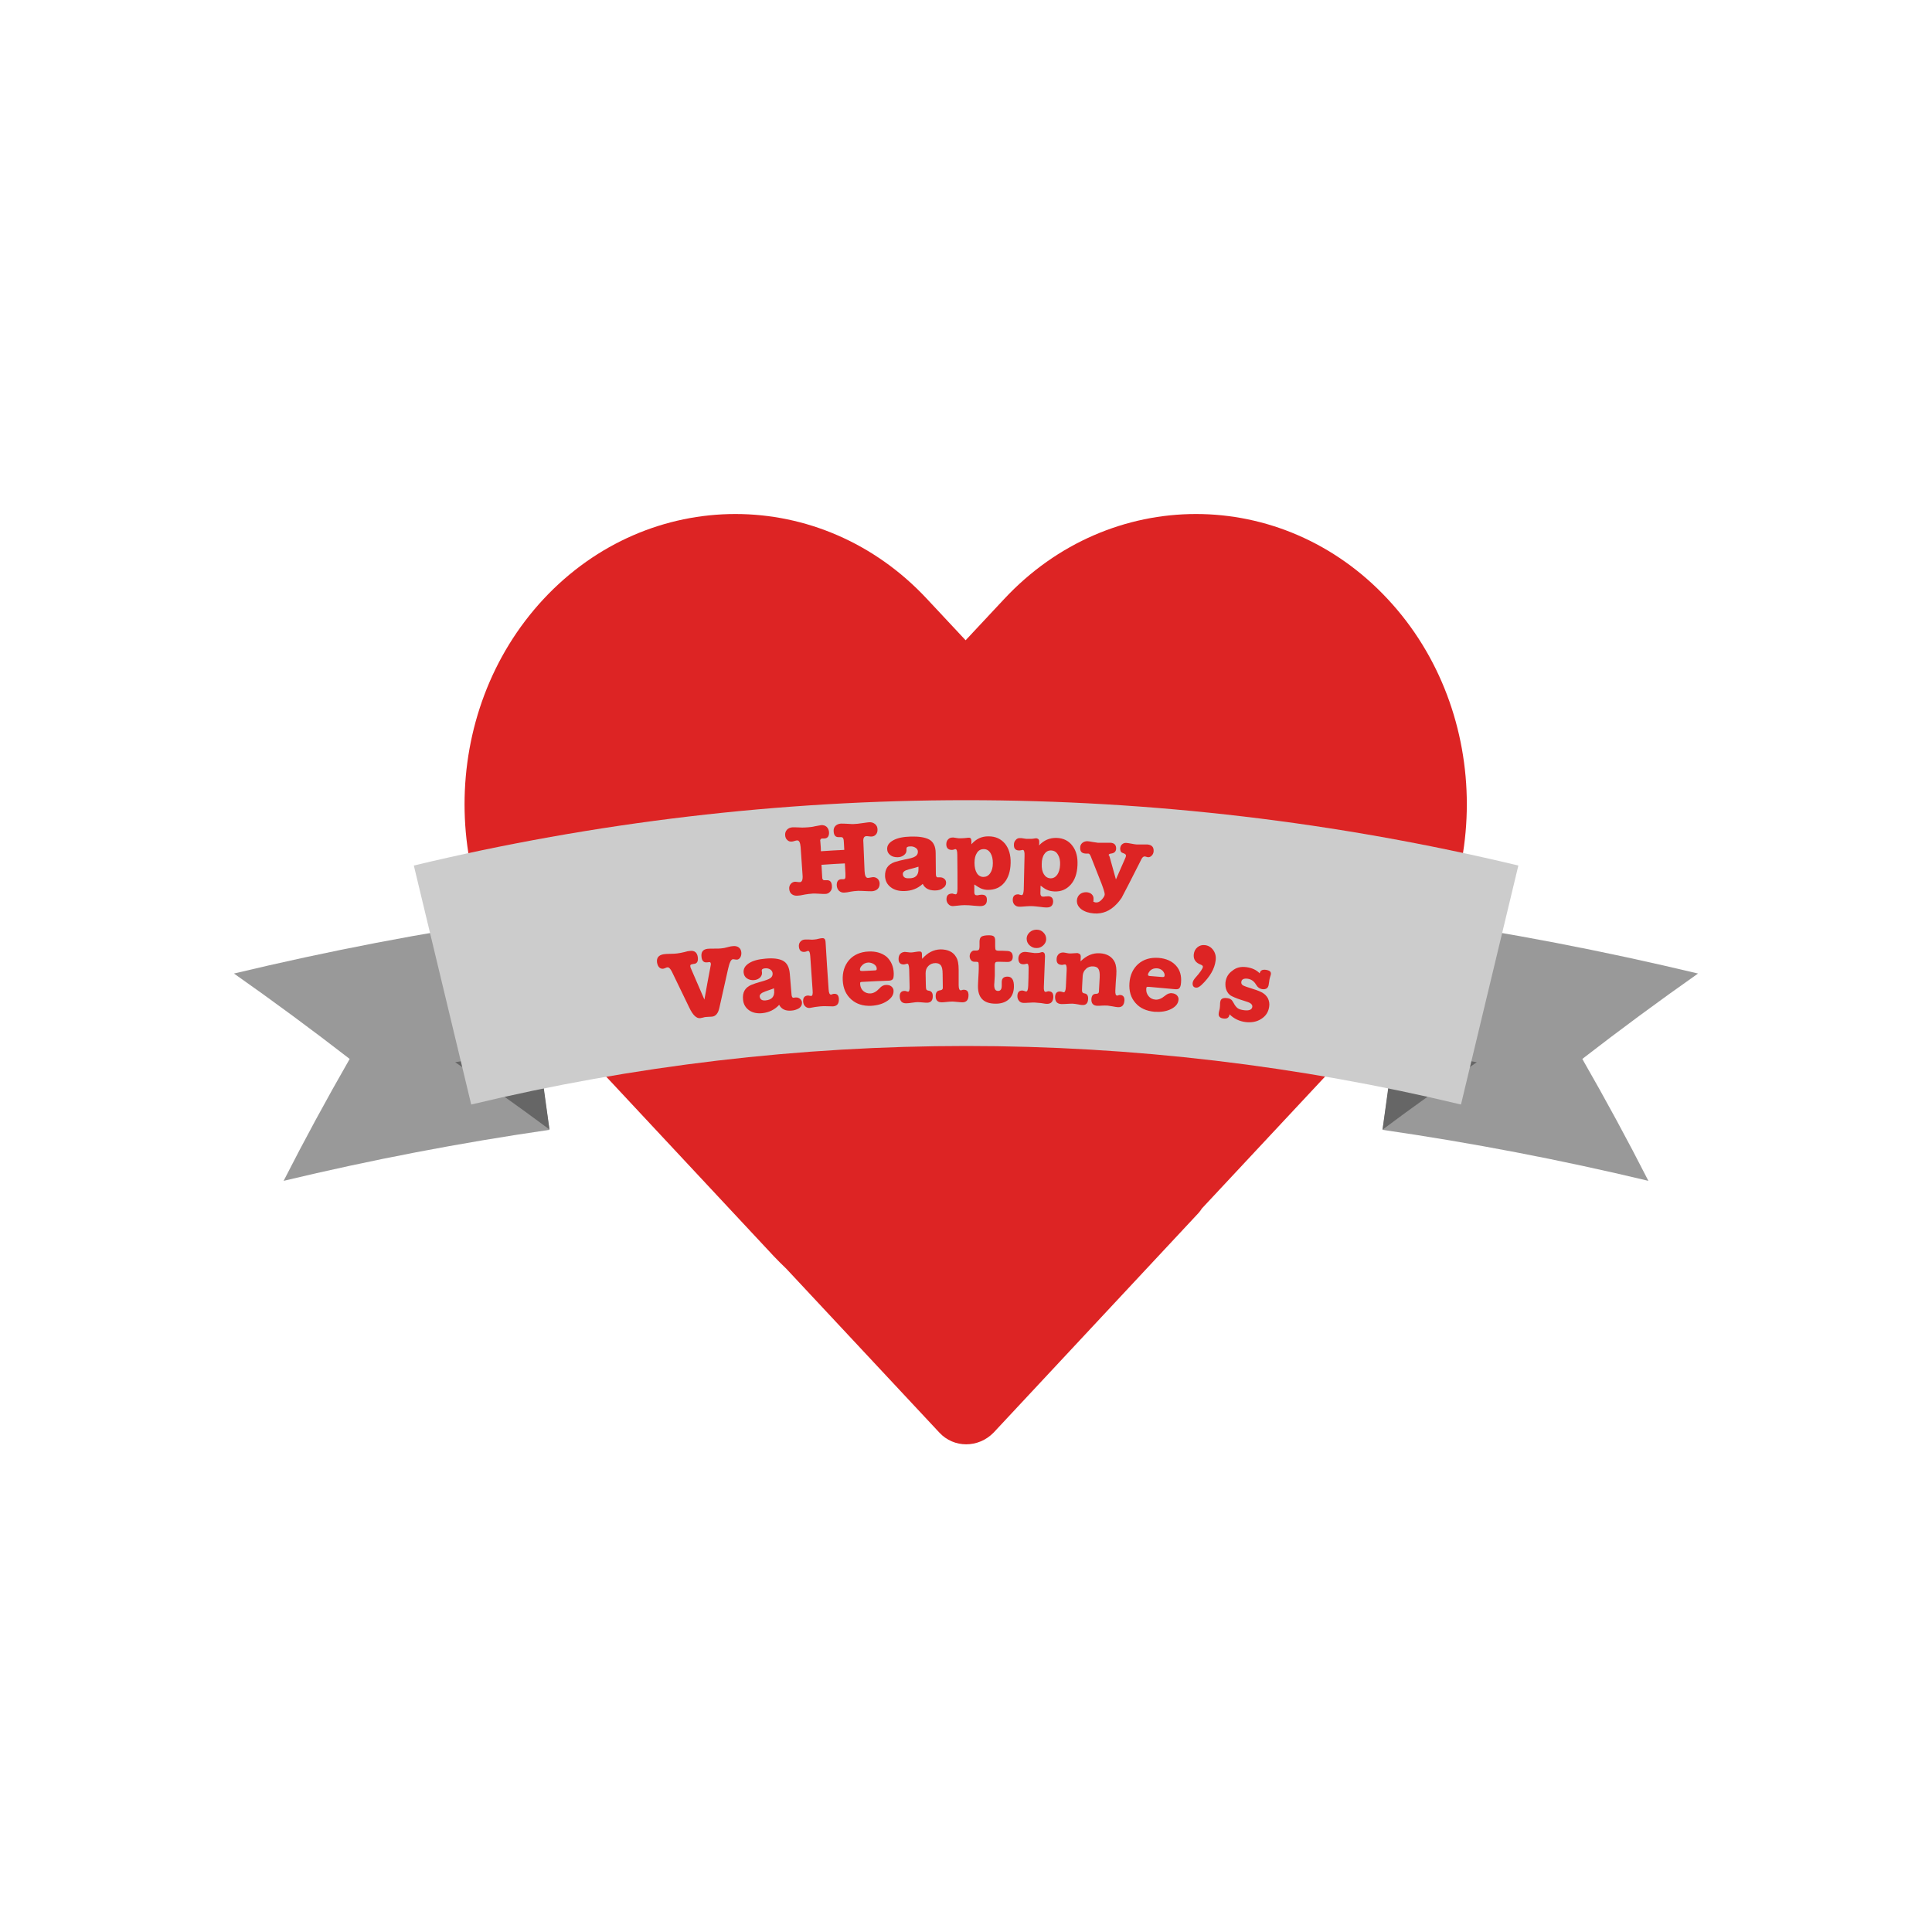 <?xml version="1.0" encoding="utf-8"?>
<!-- Generator: Adobe Illustrator 19.1.0, SVG Export Plug-In . SVG Version: 6.00 Build 0)  -->
<svg version="1.1" id="Layer_2" xmlns="http://www.w3.org/2000/svg" xmlns:xlink="http://www.w3.org/1999/xlink" x="0px" y="0px"
	 viewBox="0 0 1000 1000" style="enable-background:new 0 0 1000 1000;" xml:space="preserve">
<style type="text/css">
	.st0{display:none;}
	.st1{display:inline;fill:#999999;}
	.st2{display:inline;fill:#666666;}
	.st3{fill:#DD2424;}
	.st4{fill:#999999;}
	.st5{fill:#666666;}
	.st6{fill:#CCCCCC;}
</style>
<g class="st0">
	<polygon class="st1" points="-61,350 81.9,350 225,350 225,502 81.9,502 -61,502 10.4,426 	"/>
	<polygon class="st2" points="225,350 225,403 159,403 	"/>
</g>
<g>
	<path class="st3" d="M718.2,310c-54.6-58.6-143.7-58.6-198.4,0l-20,21.4l-20-21.4c-54.6-58.6-143.7-58.6-198.4,0
		c-54.6,58.6-54.6,154,0,212.6l119.2,127.7l0,0c2.1,2.2,4.2,4.3,6.4,6.4l79.2,84.8c7.5,8.1,20.2,8.1,28.1,0l106.1-113.7
		c0.6-0.7,1.2-1.5,1.7-2.3l96.1-102.9C772.9,464,772.9,368.5,718.2,310z"/>
	<g>
		<g>
			<g>
				<g>
					<g>
						<path class="st4" d="M853.2,611.2c-45.5-10.9-91.4-19.7-137.6-26.4c5.2-36.4,10.5-72.8,15.7-109.2
							c49.5,7.1,98.7,16.6,147.6,28.3c-20.5,14.4-40.4,29.1-59.9,44.2C831,569,842.4,590,853.2,611.2z"/>
					</g>
					<path class="st5" d="M721.3,543c14.4,2.1,28.7,4.3,43.1,6.8c-16.6,11.4-32.9,23-48.8,34.9C717.5,570.8,719.4,556.9,721.3,543z"
						/>
				</g>
				<g>
					<g>
						<path class="st4" d="M146.8,611.2c45.5-10.9,91.4-19.7,137.6-26.4c-5.2-36.4-10.5-72.8-15.7-109.2
							c-49.5,7.1-98.7,16.6-147.6,28.3c20.5,14.4,40.4,29.1,59.9,44.2C169,569,157.6,590,146.8,611.2z"/>
					</g>
					<path class="st5" d="M278.7,543c-14.4,2.1-28.7,4.3-43.1,6.8c16.6,11.4,32.9,23,48.8,34.8C282.5,570.8,280.6,556.9,278.7,543z"
						/>
				</g>
			</g>
		</g>
		<g>
			<g>
				<path class="st6" d="M243.9,571.7c168.4-40.4,344-40.4,512.3,0c9.9-41.2,19.8-82.5,29.7-123.7c-187.9-45.1-383.8-45.1-571.7,0
					C224.1,489.3,234,530.5,243.9,571.7z"/>
				<g>
					<path class="st3" d="M424.7,436.9c0.1,1.2,0.2,2.5,0.2,3.7c4-0.3,8.1-0.5,12.1-0.7c-0.1-1.2-0.1-2.5-0.2-3.7
						c-0.1-1.1-0.1-1.7-0.2-1.8c-0.2-0.7-0.5-1.1-1.2-1.1c-0.3,0-0.5,0-0.7,0c-0.2,0-0.3,0-0.5,0c-1.7,0.1-2.6-0.9-2.7-3
						c-0.1-1.1,0.2-2.1,0.9-2.8c0.7-0.7,1.6-1.1,2.8-1.2c0.8,0,2,0,3.5,0.1c1.6,0.1,2.7,0.2,3.5,0.1c1,0,2.3-0.2,3.8-0.4
						c2.6-0.4,3.9-0.5,3.9-0.5c1.2-0.1,2.3,0.3,3.1,1c0.8,0.7,1.2,1.6,1.2,2.8c0,1-0.2,1.8-0.8,2.5c-0.6,0.7-1.3,1-2.2,1.1
						c-0.3,0-0.8,0-1.4-0.1c-0.6-0.1-1.1-0.1-1.4-0.1c-0.8,0-1.3,0.5-1.5,1.4c-0.1,0.4-0.1,1.1,0,2.2c0.2,4.8,0.4,9.7,0.6,14.5
						c0.1,2.4,0.7,3.5,1.7,3.5c0.3,0,0.8-0.1,1.4-0.2c0.6-0.1,1.1-0.2,1.4-0.2c0.9,0,1.6,0.3,2.3,0.9c0.6,0.6,1,1.5,1,2.4
						c0,1.2-0.3,2.1-1,2.8c-0.7,0.7-1.7,1.1-2.9,1.2c0,0-0.1,0-0.2,0c-0.1,0-0.2,0-0.2,0c-0.8,0-1.9,0-3.4-0.1
						c-1.5-0.1-2.7-0.1-3.5-0.1c-1.5,0.1-2.7,0.2-3.7,0.4c-1.5,0.3-2.6,0.5-3.3,0.5c-1.1,0.1-2-0.2-2.8-0.9
						c-0.7-0.7-1.1-1.6-1.2-2.7c-0.1-2.1,0.7-3.2,2.3-3.3c0.2,0,0.4,0,0.5,0c0.1,0,0.2,0,0.4,0c0.2,0,0.2,0,0.3,0c0.6,0,1-0.4,1-1.2
						c0-0.4,0-1,0-1.8c-0.1-1.7-0.2-3.4-0.3-5.2c-4,0.2-8,0.4-12.1,0.7c0.1,1.7,0.2,3.4,0.3,5.2c0.1,1.2,0.1,1.8,0.1,1.8
						c0.2,0.7,0.6,1.1,1.2,1c0,0,0.1,0,0.3,0c0.2,0,0.3,0,0.3,0c0.1,0,0.3,0,0.5,0c1.7-0.1,2.6,0.9,2.7,3c0.1,1.2-0.2,2.1-0.9,2.9
						c-0.7,0.8-1.5,1.2-2.6,1.2c-0.7,0-1.7,0-3.1-0.1c-1.4-0.1-2.4-0.1-3.2-0.1c-1.6,0.1-3,0.3-4.2,0.5c-1.8,0.4-3.1,0.6-3.8,0.6
						c-1.2,0.1-2.2-0.2-3-0.8c-0.8-0.6-1.2-1.5-1.3-2.7c-0.1-1,0.2-1.8,0.7-2.5c0.6-0.7,1.3-1.1,2.1-1.2c0.3,0,0.8,0,1.4,0.1
						c0.6,0.1,1,0.1,1.4,0.1c1-0.1,1.5-1.3,1.3-3.7c-0.3-4.8-0.7-9.7-1-14.5c-0.2-2.3-0.8-3.5-1.8-3.4c-0.3,0-0.8,0.1-1.4,0.3
						c-0.6,0.2-1.1,0.3-1.4,0.3c-0.9,0.1-1.7-0.2-2.3-0.8c-0.7-0.6-1-1.4-1.1-2.4c-0.1-1.2,0.2-2.1,0.9-2.9c0.7-0.8,1.7-1.2,3-1.3
						c0.4,0,1.6,0,3.8,0.1c1.4,0.1,2.8,0,4.2-0.1c1.2-0.1,2.3-0.2,3.4-0.5c1.5-0.3,2.6-0.5,3.3-0.6c1.2-0.1,2.1,0.2,2.9,0.9
						c0.7,0.7,1.1,1.6,1.2,2.7c0.1,2.1-0.7,3.2-2.4,3.3c-0.2,0-0.3,0-0.5,0c-0.2,0-0.4,0-0.6,0c-0.7,0-1,0.4-1.1,1.2
						C424.6,435.1,424.6,435.7,424.7,436.9z"/>
					<path class="st3" d="M483.9,460.9c-3.1,0-5.2-1.1-6.3-3.4c-2.6,2.4-5.7,3.6-9.4,3.7c-3,0.1-5.4-0.6-7.2-2
						c-1.8-1.4-2.8-3.3-2.9-5.7c-0.1-3.7,1.5-6.1,5-7.3c1.5-0.5,3.2-0.9,5.1-1.3c2.7-0.5,4.6-1,5.5-1.6c1-0.6,1.4-1.4,1.4-2.5
						c0-0.8-0.4-1.5-1.2-2c-0.8-0.5-1.7-0.8-2.8-0.7c-1.3,0-1.9,0.4-1.9,1.1c0,0.2,0,0.5,0,0.7c0,0.1,0,0.1,0,0.2
						c0,1-0.4,1.8-1.3,2.5c-0.9,0.7-2,1.1-3.3,1.1c-1.5,0-2.8-0.3-3.8-1.1c-1-0.8-1.6-1.8-1.6-3.1c-0.1-1.9,1-3.4,3.2-4.6
						c2.2-1.2,5.2-1.8,9.1-1.9c4.2-0.1,7.3,0.4,9.4,1.5c2.2,1.2,3.4,3.6,3.4,7c0,3.6,0.1,7.2,0.1,10.9c0,1.1,0.3,1.7,0.9,1.7
						c0.3,0,0.6,0,0.9,0c0.1,0,0.2,0,0.4,0c0.9,0,1.6,0.3,2.2,0.8c0.6,0.5,0.9,1.2,0.9,2c0,1.1-0.5,2.1-1.7,2.8
						C487.1,460.5,485.7,460.9,483.9,460.9z M475.4,449.8c0-0.4,0-0.8,0-1.2c-0.3,0.1-1.9,0.6-5,1.4c-2.1,0.5-3.1,1.3-3.1,2.3
						c0,1.6,1.1,2.4,3.1,2.3C473.8,454.7,475.5,453,475.4,449.8z"/>
					<path class="st3" d="M502.8,435.4c0,0.5,0,1.1,0,1.6c2.4-2.8,5.4-4.2,9-4.1c3.5,0,6.3,1.3,8.4,3.8c2,2.5,3,5.8,2.9,10
						c-0.1,4.3-1.2,7.7-3.3,10.2c-2.1,2.5-4.9,3.7-8.4,3.7c-1.4,0-2.6-0.3-3.8-0.8c-0.7-0.3-1.8-1-3.3-2c0,1.3,0,2.7,0,4
						c0,1.1,0.4,1.6,1.3,1.6c0.4,0,0.8,0,1.3-0.2c0.7-0.1,1.2-0.1,1.4-0.1c1.7,0,2.6,0.9,2.5,2.8c0,2.1-1.2,3.1-3.5,3.1
						c-0.7,0-1.7-0.1-3.1-0.2c-1.7-0.2-3.4-0.3-5.1-0.3c-0.7,0-2.3,0.1-4.8,0.4c-0.5,0-0.8,0.1-1,0.1c-1,0-1.8-0.3-2.4-1
						c-0.6-0.6-1-1.5-1-2.5c0-2,0.9-2.9,2.8-3c0.3,0,0.6,0,0.9,0.2c0.7,0.1,1,0.2,1,0.2c0.7,0,1-1,1-3c0-5.8,0-11.6-0.1-17.4
						c0-2-0.3-3-1-3c-0.1,0-0.5,0.1-1,0.3c-0.4,0.1-0.7,0.1-0.9,0.1c-1.8,0-2.8-1-2.8-2.9c0-1,0.3-1.9,0.9-2.5c0.6-0.7,1.4-1,2.4-1
						c0.1,0,0.3,0,0.4,0c0.7,0.1,1.4,0.2,2,0.3c0.3,0.1,0.8,0.1,1.7,0.1c1.1,0,2.2-0.1,3.1-0.2c0.5-0.1,0.9-0.1,1.1-0.1
						C502.3,433.5,502.8,434.1,502.8,435.4z M509.2,439.5c-1.5,0-2.7,0.6-3.5,1.9c-0.9,1.3-1.3,3-1.3,5.2c0,2.2,0.4,4,1.2,5.3
						c0.8,1.3,2,2,3.4,2c1.4,0,2.6-0.6,3.5-1.9c0.9-1.3,1.4-3,1.4-5.2c0-2.2-0.4-3.9-1.2-5.2C511.8,440.1,510.6,439.5,509.2,439.5z"
						/>
					<path class="st3" d="M537.9,436c0,0.5,0,1.1-0.1,1.6c2.5-2.7,5.5-4,9.1-3.9c3.5,0.1,6.3,1.5,8.2,4.1c2,2.6,2.8,5.9,2.6,10.1
						c-0.2,4.3-1.4,7.7-3.6,10.1c-2.2,2.4-5,3.6-8.5,3.4c-1.4-0.1-2.6-0.3-3.8-0.9c-0.7-0.3-1.8-1-3.2-2.1c0,1.3-0.1,2.7-0.1,4
						c0,1.1,0.4,1.6,1.3,1.7c0.4,0,0.8,0,1.3-0.1c0.7,0,1.2-0.1,1.5-0.1c1.7,0.1,2.5,1,2.5,2.8c-0.1,2.1-1.3,3.1-3.6,3
						c-0.7,0-1.7-0.1-3.1-0.3c-1.7-0.2-3.4-0.4-5.1-0.4c-0.7,0-2.3,0.1-4.8,0.3c-0.5,0-0.8,0-1,0c-1,0-1.8-0.4-2.4-1
						c-0.6-0.7-0.9-1.5-0.9-2.5c0-2,1-2.9,2.8-2.9c0.3,0,0.6,0.1,0.8,0.2c0.7,0.2,1,0.2,1,0.2c0.7,0,1-1,1.1-3
						c0.1-5.8,0.3-11.6,0.4-17.4c0.1-2-0.3-3-0.9-3c-0.1,0-0.5,0.1-1,0.2c-0.4,0.1-0.7,0.1-0.9,0.1c-1.8,0-2.8-1-2.7-3
						c0-1,0.3-1.8,1-2.5c0.6-0.7,1.4-1,2.4-0.9c0.1,0,0.3,0,0.4,0c0.7,0.1,1.4,0.2,2,0.3c0.3,0.1,0.8,0.1,1.7,0.1
						c1.1,0,2.2,0,3.1-0.2c0.5-0.1,0.9-0.1,1.1-0.1C537.5,434.1,538,434.7,537.9,436z M544.2,440.2c-1.5-0.1-2.7,0.5-3.6,1.8
						c-0.9,1.2-1.4,3-1.4,5.2c-0.1,2.2,0.3,4,1.1,5.3c0.8,1.3,1.9,2,3.3,2.1c1.4,0.1,2.6-0.5,3.6-1.8c0.9-1.3,1.4-3,1.5-5.2
						c0.1-2.2-0.3-3.9-1.1-5.2C546.8,441,545.7,440.3,544.2,440.2z"/>
					<path class="st3" d="M574.4,443.7c1.1,3.8,2.1,7.7,3.2,11.5c1.5-3.5,3.1-7,4.6-10.5c0.4-0.8,0.6-1.4,0.6-1.9
						c0-0.4-0.3-0.7-0.9-1c-0.3-0.1-0.7-0.3-1-0.4c-0.8-0.3-1.1-1.1-1.1-2.3c0.1-0.9,0.4-1.6,1-2.1c0.6-0.5,1.3-0.8,2.2-0.7
						c0.6,0,1.5,0.2,2.7,0.4c1.2,0.2,2.1,0.4,2.6,0.4c0.6,0,1.5,0,2.8,0c1.2,0,2.2,0,2.8,0c2.3,0.2,3.4,1.4,3.2,3.7
						c-0.1,0.8-0.4,1.5-1,2.1c-0.6,0.6-1.2,0.8-1.9,0.8c-0.2,0-0.4-0.1-0.8-0.2c-0.4-0.1-0.6-0.2-0.8-0.2c-0.7-0.1-1.3,0.4-1.8,1.4
						c-0.3,0.6-0.6,1.2-0.9,1.8c-1.9,3.8-3.9,7.6-5.8,11.4c-1.8,3.5-3,5.8-3.6,6.9c-0.7,1-1.6,2.2-2.8,3.4c-3.2,3.3-7,4.9-11.4,4.6
						c-2.7-0.2-4.8-0.9-6.5-2.1c-1.7-1.3-2.5-2.8-2.4-4.7c0.1-1.3,0.6-2.3,1.5-3.1c0.9-0.8,2.1-1.1,3.4-1.1c1.2,0.1,2.1,0.4,2.8,1.1
						c0.7,0.7,1,1.5,0.9,2.6c0,0.4,0,0.8-0.1,1.2c0.5,0.2,0.9,0.4,1.4,0.4c1,0.1,2-0.4,3-1.5c1-1.1,1.5-2,1.5-2.7
						c0-0.7-0.5-2.5-1.6-5.4c-1.9-4.7-3.7-9.5-5.6-14.2c-0.4-1-0.8-1.5-1.3-1.5c0,0-0.3,0-0.9,0c0,0-0.1,0-0.2,0c-0.1,0-0.2,0-0.3,0
						c-2-0.1-2.9-1.1-2.8-3.1c0-1,0.4-1.8,1.1-2.4c0.7-0.6,1.6-0.9,2.6-0.9c0.6,0,1.5,0.2,2.7,0.4c1.2,0.2,2.1,0.3,2.7,0.4
						c0.7,0,2,0,3.7,0c1.7,0,2.7,0,2.8,0c2.1,0.1,3.1,1.2,3,3.2c-0.1,1.4-1,2.2-2.6,2.4c-0.8,0.1-1.2,0.3-1.3,0.9
						C574.1,442.6,574.2,443.1,574.4,443.7z"/>
					<path class="st3" d="M357.6,501.2c2.3,5.4,4.7,10.8,7,16.2c1-5.8,2.1-11.6,3.2-17.4c0.1-0.6,0.2-1,0.1-1.3
						c-0.1-0.6-0.4-0.8-1-0.7c-0.3,0-0.5,0.1-0.8,0.1c0,0-0.1,0-0.1,0c-1.7,0.2-2.7-0.7-2.9-2.8c-0.3-2.5,0.7-3.9,3.1-4.2
						c0.8-0.1,1.9-0.1,3.5-0.1c1.5,0,2.7,0,3.5-0.1c1.2-0.1,2.2-0.3,3.2-0.6c1.4-0.4,2.5-0.6,3.1-0.6c1.1-0.1,2.1,0.1,2.9,0.7
						c0.8,0.6,1.2,1.5,1.3,2.5c0.1,1-0.1,1.9-0.5,2.6c-0.5,0.8-1.1,1.2-1.8,1.2c-0.3,0-0.6,0-1.1-0.1c-0.5-0.1-0.8-0.1-1-0.1
						c-0.9,0.1-1.7,1.7-2.4,4.8c-1.5,6.7-3,13.4-4.5,20.1c-0.6,3-1.9,4.6-3.8,4.8c-0.4,0-0.9,0.1-1.6,0.1c-0.7,0-1.3,0.1-1.6,0.1
						c-0.4,0-0.9,0.1-1.5,0.3c-0.7,0.1-1.2,0.2-1.5,0.3c-1.9,0.2-3.8-1.6-5.6-5.4c-3-6.2-6-12.4-9-18.6c-0.8-1.6-1.6-2.4-2.3-2.3
						c-0.3,0-0.6,0.1-1,0.3c-0.4,0.2-0.8,0.3-1.2,0.4c-0.8,0.1-1.5-0.1-2.1-0.7c-0.6-0.6-0.9-1.4-1.1-2.4c-0.4-2.5,0.8-4,3.5-4.4
						c0.7-0.1,1.9-0.2,3.4-0.2c1.5,0,2.7-0.1,3.5-0.2c1.1-0.1,2.3-0.4,3.7-0.7c1.4-0.4,2.3-0.6,2.9-0.6c2.4-0.3,3.8,0.8,4.1,3.4
						c0.2,2-0.4,3.1-1.9,3.3c-0.2,0-0.4,0-0.6,0.1c-0.1,0-0.3,0-0.5,0.1c-0.7,0.1-1,0.4-0.9,1C357.3,500.4,357.4,500.8,357.6,501.2z
						"/>
					<path class="st3" d="M409.5,523.1c-2.9,0.2-5-0.7-6.2-3c-2.3,2.5-5.2,3.9-8.6,4.3c-2.8,0.3-5.2-0.2-7-1.5
						c-1.8-1.3-2.9-3.1-3.1-5.5c-0.4-3.7,1-6.2,4.2-7.6c1.4-0.6,3-1.1,4.8-1.6c2.5-0.7,4.3-1.3,5.1-1.9c0.9-0.6,1.3-1.5,1.2-2.6
						c-0.1-0.8-0.5-1.4-1.2-1.9c-0.8-0.5-1.7-0.7-2.7-0.6c-1.2,0.1-1.8,0.5-1.7,1.3c0,0.2,0,0.5,0.1,0.7c0,0.1,0,0.1,0,0.2
						c0.1,1-0.3,1.8-1,2.6c-0.8,0.7-1.8,1.2-3.1,1.3c-1.4,0.1-2.7-0.2-3.7-0.9c-1-0.7-1.6-1.7-1.7-3c-0.2-1.9,0.7-3.5,2.7-4.8
						c2-1.3,4.8-2.1,8.5-2.4c4-0.4,7,0,9,1c2.2,1.1,3.4,3.3,3.7,6.8c0.3,3.6,0.6,7.2,0.9,10.8c0.1,1.1,0.4,1.7,1,1.6
						c0.3,0,0.6,0,0.8-0.1c0.1,0,0.2,0,0.4,0c0.8-0.1,1.6,0.2,2.2,0.7c0.6,0.5,1,1.2,1,1.9c0.1,1.1-0.4,2.1-1.4,2.9
						C412.5,522.5,411.2,523,409.5,523.1z M400.7,512.6c0-0.4-0.1-0.8-0.1-1.1c-0.2,0.2-1.8,0.7-4.6,1.7c-1.9,0.7-2.8,1.5-2.8,2.5
						c0.2,1.6,1.2,2.3,3.1,2.1C399.5,517.5,401,515.8,400.7,512.6z"/>
					<path class="st3" d="M425.6,485.6c1-0.1,1.6,0.5,1.7,1.8c0.5,8.3,1,16.6,1.6,24.8c0.1,1.7,0.5,2.6,1.2,2.6
						c0.3,0,0.5-0.1,0.7-0.2c0.2-0.1,0.5-0.2,0.9-0.2c1.6-0.1,2.4,0.8,2.5,2.6c0.1,2.5-0.9,3.7-3,3.9c0,0-1.4,0-4.1-0.1
						c-0.8,0-1.7,0-2.6,0.1c-0.8,0.1-1.6,0.2-2.5,0.3c-1.5,0.3-2.4,0.4-2.8,0.5c-1,0.1-1.8-0.2-2.4-0.8c-0.7-0.6-1-1.4-1.1-2.5
						c-0.1-2,0.7-3,2.4-3.1c0.2,0,0.5,0,0.9,0.1c0.4,0.1,0.7,0.1,0.9,0.1c0.6,0,0.9-1,0.7-3c-0.4-5.8-0.8-11.6-1.2-17.4
						c-0.1-2-0.5-2.9-1.1-2.9c-0.3,0-0.6,0.1-1,0.3c-0.2,0.1-0.5,0.1-0.9,0.2c-1.8,0.1-2.7-0.8-2.9-2.7c-0.1-1.1,0.2-2,0.8-2.6
						c0.6-0.7,1.4-1.1,2.5-1.1c0.3,0,0.9,0,1.9,0c1.3,0.1,2.2,0.1,2.8,0c0.9-0.1,1.6-0.2,2.2-0.4
						C424.5,485.7,425.2,485.6,425.6,485.6z"/>
					<path class="st3" d="M462.6,503.8c0,1.5-0.1,2.5-0.5,3c-0.4,0.5-1.1,0.8-2.2,0.8c-4.4,0.2-8.9,0.3-13.3,0.6
						c-0.7,0-1.1,0.1-1.2,0.2c-0.2,0.1-0.2,0.4-0.2,0.9c0.1,1.5,0.6,2.7,1.6,3.6c1,0.9,2.3,1.4,3.8,1.3c1.5-0.1,3-0.9,4.6-2.6
						c1-1.2,2.2-1.8,3.5-1.8c1.1,0,2,0.2,2.7,0.8c0.7,0.6,1.1,1.3,1.1,2.2c0.1,2-1,3.8-3.3,5.3c-2.2,1.5-5,2.3-8.2,2.5
						c-4.3,0.2-7.7-0.9-10.4-3.3c-2.7-2.4-4.2-5.7-4.4-9.9c-0.2-4.2,0.9-7.7,3.3-10.5c2.4-2.7,5.8-4.2,10-4.4
						c3.9-0.2,7.1,0.8,9.5,2.8C461.2,497.4,462.5,500.2,462.6,503.8z M445.1,501.9c0,0.2,0.1,0.4,0.2,0.5c0.1,0.1,0.5,0.2,1.2,0.2
						c2-0.1,4.1-0.2,6.1-0.3c0.5,0,0.9-0.1,1-0.2c0.1-0.1,0.2-0.3,0.2-0.7c0-0.9-0.5-1.7-1.4-2.3c-0.9-0.6-1.9-0.9-3-0.9
						c-1.5,0.1-2.6,0.7-3.5,1.8C445.3,500.7,445.1,501.3,445.1,501.9z"/>
					<path class="st3" d="M477.2,493.8c0,0.8,0,1.7,0.1,2.5c2.8-3.2,5.9-4.8,9.5-4.9c3.8,0,6.6,1.3,8.1,4c0.9,1.4,1.3,3.6,1.3,6.6
						c0,2.6,0,5.2,0,7.9c0,1.8,0.4,2.7,1.1,2.7c0.2,0,0.5-0.1,0.8-0.2c0.2-0.1,0.5-0.1,0.8-0.1c1.6,0,2.4,0.9,2.4,2.8
						c0,2.5-1.1,3.7-3.2,3.7c-0.6,0-1.4-0.1-2.6-0.2c-1.2-0.1-2-0.2-2.6-0.2c-0.9,0-1.9,0.1-2.9,0.2c-1,0.1-1.8,0.2-2.5,0.2
						c-2.1,0-3.2-1-3.2-3.2c0-1.9,0.7-2.8,2.2-3c1-0.1,1.5-0.5,1.5-1.3c0-2.4-0.1-4.9-0.1-7.3c0-2-0.3-3.5-0.9-4.3
						c-0.6-0.8-1.5-1.2-2.8-1.2c-1.5,0-2.7,0.5-3.7,1.5c-1,1-1.4,2.2-1.4,3.8c0,1.8,0.1,3.6,0.1,5.5c0,1.6,0.1,2.5,0.3,2.9
						c0.2,0.3,0.6,0.5,1.3,0.6c1.3,0.2,2,1.1,2,2.8c0,2.2-0.9,3.3-2.8,3.4c-0.5,0-1.2,0-2-0.1c-1.3-0.1-2.3-0.2-3-0.2
						c-0.6,0-1.6,0.1-2.9,0.3c-1.3,0.2-2.2,0.3-2.9,0.3c-2.3,0.1-3.4-1.1-3.5-3.4c-0.1-2,0.8-3,2.5-3c0.3,0,0.6,0,1,0.2
						c0.4,0.1,0.6,0.2,0.8,0.2c0.6,0,0.9-1,0.8-3c-0.1-2.8-0.1-5.7-0.2-8.5c-0.1-2-0.4-3-1-3c-0.1,0-0.4,0.1-0.8,0.2
						c-0.4,0.1-0.7,0.2-1,0.2c-1.8,0-2.7-0.9-2.7-2.8c0-1,0.2-1.9,0.8-2.6c0.6-0.7,1.4-1,2.4-1.1c0.3,0,0.9,0.1,1.9,0.2
						c0.6,0.1,1,0.1,1.4,0.1c0.4,0,1.2-0.1,2.3-0.3c1.1-0.2,1.7-0.2,1.8-0.2C476.7,492.4,477.2,492.8,477.2,493.8z"/>
					<path class="st3" d="M514.9,499.4c0,0.7,0,1.4,0,2.2c0,1.1,0,2.2,0,3.3c-0.1,1.2-0.1,2.3-0.2,3.5c-0.1,1.2-0.1,1.6-0.1,1.4
						c0,2.1,0.6,3.1,2,3.1c1.3,0,1.9-0.9,1.9-2.8c0-0.3,0-0.5,0-0.6c0-0.2,0-0.4,0-0.7c0-0.2,0-0.4,0-0.5c0-1.9,1-2.8,3-2.8
						c2.3,0,3.4,1.8,3.3,5.4c-0.1,2.8-1,4.9-2.7,6.4c-1.7,1.5-4.1,2.3-7.1,2.2c-5.9-0.1-8.9-3.1-8.8-9.2c0-1,0.1-2.4,0.2-4.4
						c0.1-2,0.2-3.4,0.2-4.4c0-0.6,0-1.1,0-1.7c0-0.9-0.1-1.4-0.2-1.7c-0.2-0.2-0.6-0.3-1.2-0.3c-0.3,0-0.6,0-0.9,0
						c-0.7,0-1.3-0.3-1.7-0.8c-0.4-0.5-0.7-1.2-0.7-2c0-0.8,0.2-1.5,0.7-2.1c0.5-0.6,1-0.9,1.6-0.9c0.3,0,0.7,0,1,0
						c0.9,0,1.4-0.2,1.6-0.7c0.1-0.3,0.2-0.8,0.2-1.4c0-0.9,0-1.7,0-2.6c0-1.2,0.4-2.1,1-2.5c0.7-0.4,1.9-0.7,3.8-0.7
						c1.3,0,2.2,0.2,2.6,0.6c0.5,0.4,0.7,1.1,0.7,2.3c0,0.9,0,1.9,0,2.8c0,1,0.1,1.6,0.3,1.9c0.2,0.2,0.7,0.4,1.6,0.4
						c1.3,0,2.7,0,4,0.1c2.2,0,3.2,1,3.2,3c0,1.9-1,2.8-3,2.7c-1.5,0-3-0.1-4.5-0.1c-0.8,0-1.2,0.1-1.4,0.3
						C515,498.5,514.9,498.9,514.9,499.4z"/>
					<path class="st3" d="M539.4,492.8c1,0,1.5,0.7,1.5,2.1c-0.2,5.3-0.4,10.5-0.6,15.8c-0.1,1.8,0.2,2.7,0.9,2.7
						c0.1,0,0.4,0,0.8-0.2c0.4-0.1,0.7-0.2,1-0.1c1.5,0.1,2.2,1,2.2,2.9c-0.1,2.5-1.2,3.6-3.3,3.6c-0.4,0-1.4-0.1-3-0.4
						c-1-0.1-2.2-0.2-3.4-0.3c-0.6,0-1.6,0-2.9,0.1c-1.3,0.1-2.2,0.1-2.8,0.1c-1,0-1.8-0.4-2.3-1c-0.6-0.7-0.9-1.5-0.9-2.5
						c0-2,0.9-3,2.7-2.9c0.5,0.1,0.9,0.2,1.4,0.4c0.1,0,0.3,0.1,0.4,0.1c0.7,0,1-1,1.1-2.9c0.1-2.8,0.2-5.7,0.2-8.5
						c0.1-2-0.2-3-0.8-3c-0.1,0-0.4,0.1-1,0.2c-0.4,0.1-0.7,0.1-0.9,0.1c-1.8,0-2.6-1-2.6-3c0-1,0.4-1.9,1-2.5
						c0.6-0.6,1.5-0.9,2.5-0.9c0.4,0,1,0.1,1.8,0.2c1.3,0.2,2.3,0.3,3.1,0.4c0.6,0,1.4,0,2.4-0.1
						C538.8,492.9,539.3,492.8,539.4,492.8z M536.3,490.7c-1.4,0-2.5-0.6-3.5-1.5c-1-1-1.4-2.1-1.4-3.4c0-1.3,0.6-2.4,1.6-3.3
						c1-0.9,2.2-1.3,3.6-1.3c1.4,0,2.6,0.5,3.5,1.5c1,1,1.4,2.1,1.4,3.4c0,1.3-0.6,2.4-1.6,3.3C538.9,490.3,537.7,490.8,536.3,490.7
						z"/>
					<path class="st3" d="M559.4,495.1c0,0.8-0.1,1.7-0.1,2.5c3-3,6.3-4.4,9.9-4.2c3.8,0.2,6.4,1.8,7.8,4.6c0.7,1.5,1,3.7,0.8,6.7
						c-0.2,2.6-0.4,5.2-0.5,7.9c-0.1,1.8,0.2,2.7,0.9,2.7c0.2,0,0.5,0,0.8-0.2c0.2-0.1,0.5-0.1,0.8-0.1c1.6,0.1,2.3,1.1,2.2,2.9
						c-0.2,2.4-1.3,3.6-3.5,3.4c-0.6,0-1.4-0.2-2.6-0.4c-1.1-0.2-2-0.3-2.6-0.4c-0.9-0.1-1.9,0-2.9,0c-1,0.1-1.8,0.1-2.5,0.1
						c-2.1-0.1-3.1-1.3-3-3.4c0.1-1.9,0.9-2.8,2.4-2.8c1,0,1.5-0.4,1.5-1.2c0.1-2.4,0.3-4.9,0.4-7.3c0.1-2-0.1-3.5-0.6-4.3
						c-0.5-0.9-1.4-1.3-2.7-1.4c-1.5-0.1-2.8,0.3-3.8,1.3c-1,0.9-1.6,2.1-1.7,3.6c-0.1,1.8-0.2,3.6-0.3,5.5
						c-0.1,1.6-0.1,2.5,0.1,2.9c0.1,0.3,0.5,0.6,1.2,0.7c1.3,0.2,1.9,1.2,1.8,2.9c-0.1,2.2-1.1,3.2-3,3.1c-0.5,0-1.2-0.1-2-0.3
						c-1.3-0.2-2.3-0.4-3-0.4c-0.6,0-1.6,0-2.9,0.1c-1.3,0.1-2.2,0.1-2.9,0.1c-2.3-0.1-3.3-1.3-3.3-3.7c0.1-2,1-2.9,2.7-2.8
						c0.3,0,0.6,0.1,1,0.2c0.4,0.1,0.6,0.2,0.8,0.2c0.6,0,1-0.9,1.1-2.9c0.1-2.8,0.3-5.7,0.4-8.5c0.1-2-0.2-3-0.8-3
						c-0.1,0-0.4,0-0.9,0.1c-0.4,0.1-0.7,0.2-1,0.1c-1.8-0.1-2.6-1.1-2.5-3c0-1,0.4-1.9,1-2.5c0.6-0.6,1.4-0.9,2.4-0.9
						c0.3,0,0.9,0.1,1.9,0.3c0.5,0.1,1,0.2,1.4,0.2c0.4,0,1.2,0,2.3-0.1c1.1-0.1,1.7-0.1,1.8-0.1C559,493.6,559.4,494.2,559.4,495.1
						z"/>
					<path class="st3" d="M611.3,508.6c-0.1,1.5-0.4,2.4-0.9,2.9c-0.4,0.5-1.2,0.6-2.3,0.5c-4.4-0.4-8.8-0.8-13.3-1.2
						c-0.7-0.1-1.1,0-1.2,0.1c-0.2,0.1-0.3,0.4-0.3,0.9c-0.1,1.5,0.3,2.7,1.2,3.8c0.9,1.1,2.1,1.7,3.6,1.8c1.5,0.1,3.1-0.5,4.9-2
						c1.2-1,2.4-1.5,3.7-1.3c1.1,0.1,1.9,0.5,2.5,1.1c0.6,0.7,0.9,1.4,0.8,2.3c-0.2,2-1.5,3.6-3.9,4.8c-2.4,1.2-5.2,1.6-8.5,1.4
						c-4.3-0.4-7.6-1.9-9.9-4.6c-2.4-2.7-3.4-6.2-3.1-10.3c0.3-4.2,1.9-7.5,4.6-9.9c2.8-2.4,6.3-3.4,10.5-3.1c3.9,0.3,6.9,1.7,9,4
						C610.8,502.1,611.6,505.1,611.3,508.6z M594.2,504.4c0,0.2,0,0.4,0.1,0.5c0.1,0.1,0.5,0.3,1.1,0.3c2,0.2,4.1,0.3,6.1,0.5
						c0.5,0,0.9,0,1-0.1c0.1-0.1,0.2-0.3,0.3-0.6c0.1-0.9-0.3-1.7-1-2.5c-0.8-0.8-1.7-1.2-2.9-1.3c-1.5-0.1-2.7,0.3-3.7,1.3
						C594.6,503.3,594.2,503.9,594.2,504.4z"/>
					<path class="st3" d="M617.9,493.9c0.2-1.5,0.8-2.7,1.9-3.6c1.1-0.9,2.4-1.3,3.9-1.1c1.8,0.2,3.2,1.1,4.3,2.6
						c1.1,1.6,1.5,3.4,1.2,5.4c-0.5,4.2-2.9,8.4-7.3,12.6c-1.1,1-2,1.5-2.8,1.4c-1.3-0.1-1.9-0.9-1.8-2.4c0.1-0.9,0.6-1.8,1.5-2.8
						c2.4-2.7,3.7-4.6,3.8-5.5c0.1-0.5-0.3-0.9-1.1-1.2C618.8,498.3,617.6,496.5,617.9,493.9z"/>
					<path class="st3" d="M645.2,500.6c2.8,0.4,5.1,1.4,6.8,3.2c0.3-1.5,1.4-2.1,3.3-1.8c1.9,0.3,2.7,1,2.5,2.3
						c-0.1,0.4-0.2,0.9-0.4,1.4c-0.2,0.6-0.3,1.2-0.4,1.7c0,0.1,0,0.4-0.1,0.8c-0.1,0.5-0.1,0.9-0.2,1.2c0,0.1,0,0.1,0,0.2
						c-0.3,1.8-1.3,2.6-3.3,2.4c-1.4-0.2-2.5-1-3.3-2.4c-1-1.7-2.4-2.7-4.2-3c-2.1-0.3-3.3,0.3-3.4,1.7c-0.1,0.7,0.2,1.3,0.8,1.7
						c0.7,0.4,2.4,1,5.3,1.9c2.3,0.7,4,1.4,5.1,2.1c1.1,0.7,1.9,1.6,2.5,2.6c0.7,1.4,1,2.9,0.7,4.6c-0.4,2.6-1.7,4.7-4.1,6.2
						c-2.3,1.5-5.1,2-8.2,1.6c-3.1-0.4-5.9-1.7-8.2-4c-0.2,1.7-1.2,2.4-3,2.2c-1.9-0.2-2.8-1.1-2.6-2.6c0-0.3,0.1-0.9,0.3-1.6
						c0.2-0.7,0.3-1.3,0.3-1.6c0-0.3,0.1-0.8,0.1-1.4c0-0.6,0-1.1,0.1-1.4c0.2-1.6,1.3-2.2,3.3-2c1,0.1,1.7,0.3,2.2,0.7
						c0.5,0.3,0.9,0.9,1.4,1.8c0.7,1.4,1.5,2.3,2.2,2.8c0.7,0.5,1.8,0.8,3.3,1c2.6,0.3,4-0.3,4.2-1.8c0.1-1.1-0.8-2-2.8-2.6
						c-1-0.3-2-0.7-3.1-1c-2.5-0.8-4.2-1.6-5.3-2.2c-1-0.7-1.7-1.6-2.2-2.8c-0.5-1.2-0.6-2.5-0.5-4c0.3-2.6,1.5-4.6,3.5-6
						C639.8,500.8,642.2,500.2,645.2,500.6z"/>
				</g>
			</g>
		</g>
	</g>
</g>
</svg>
